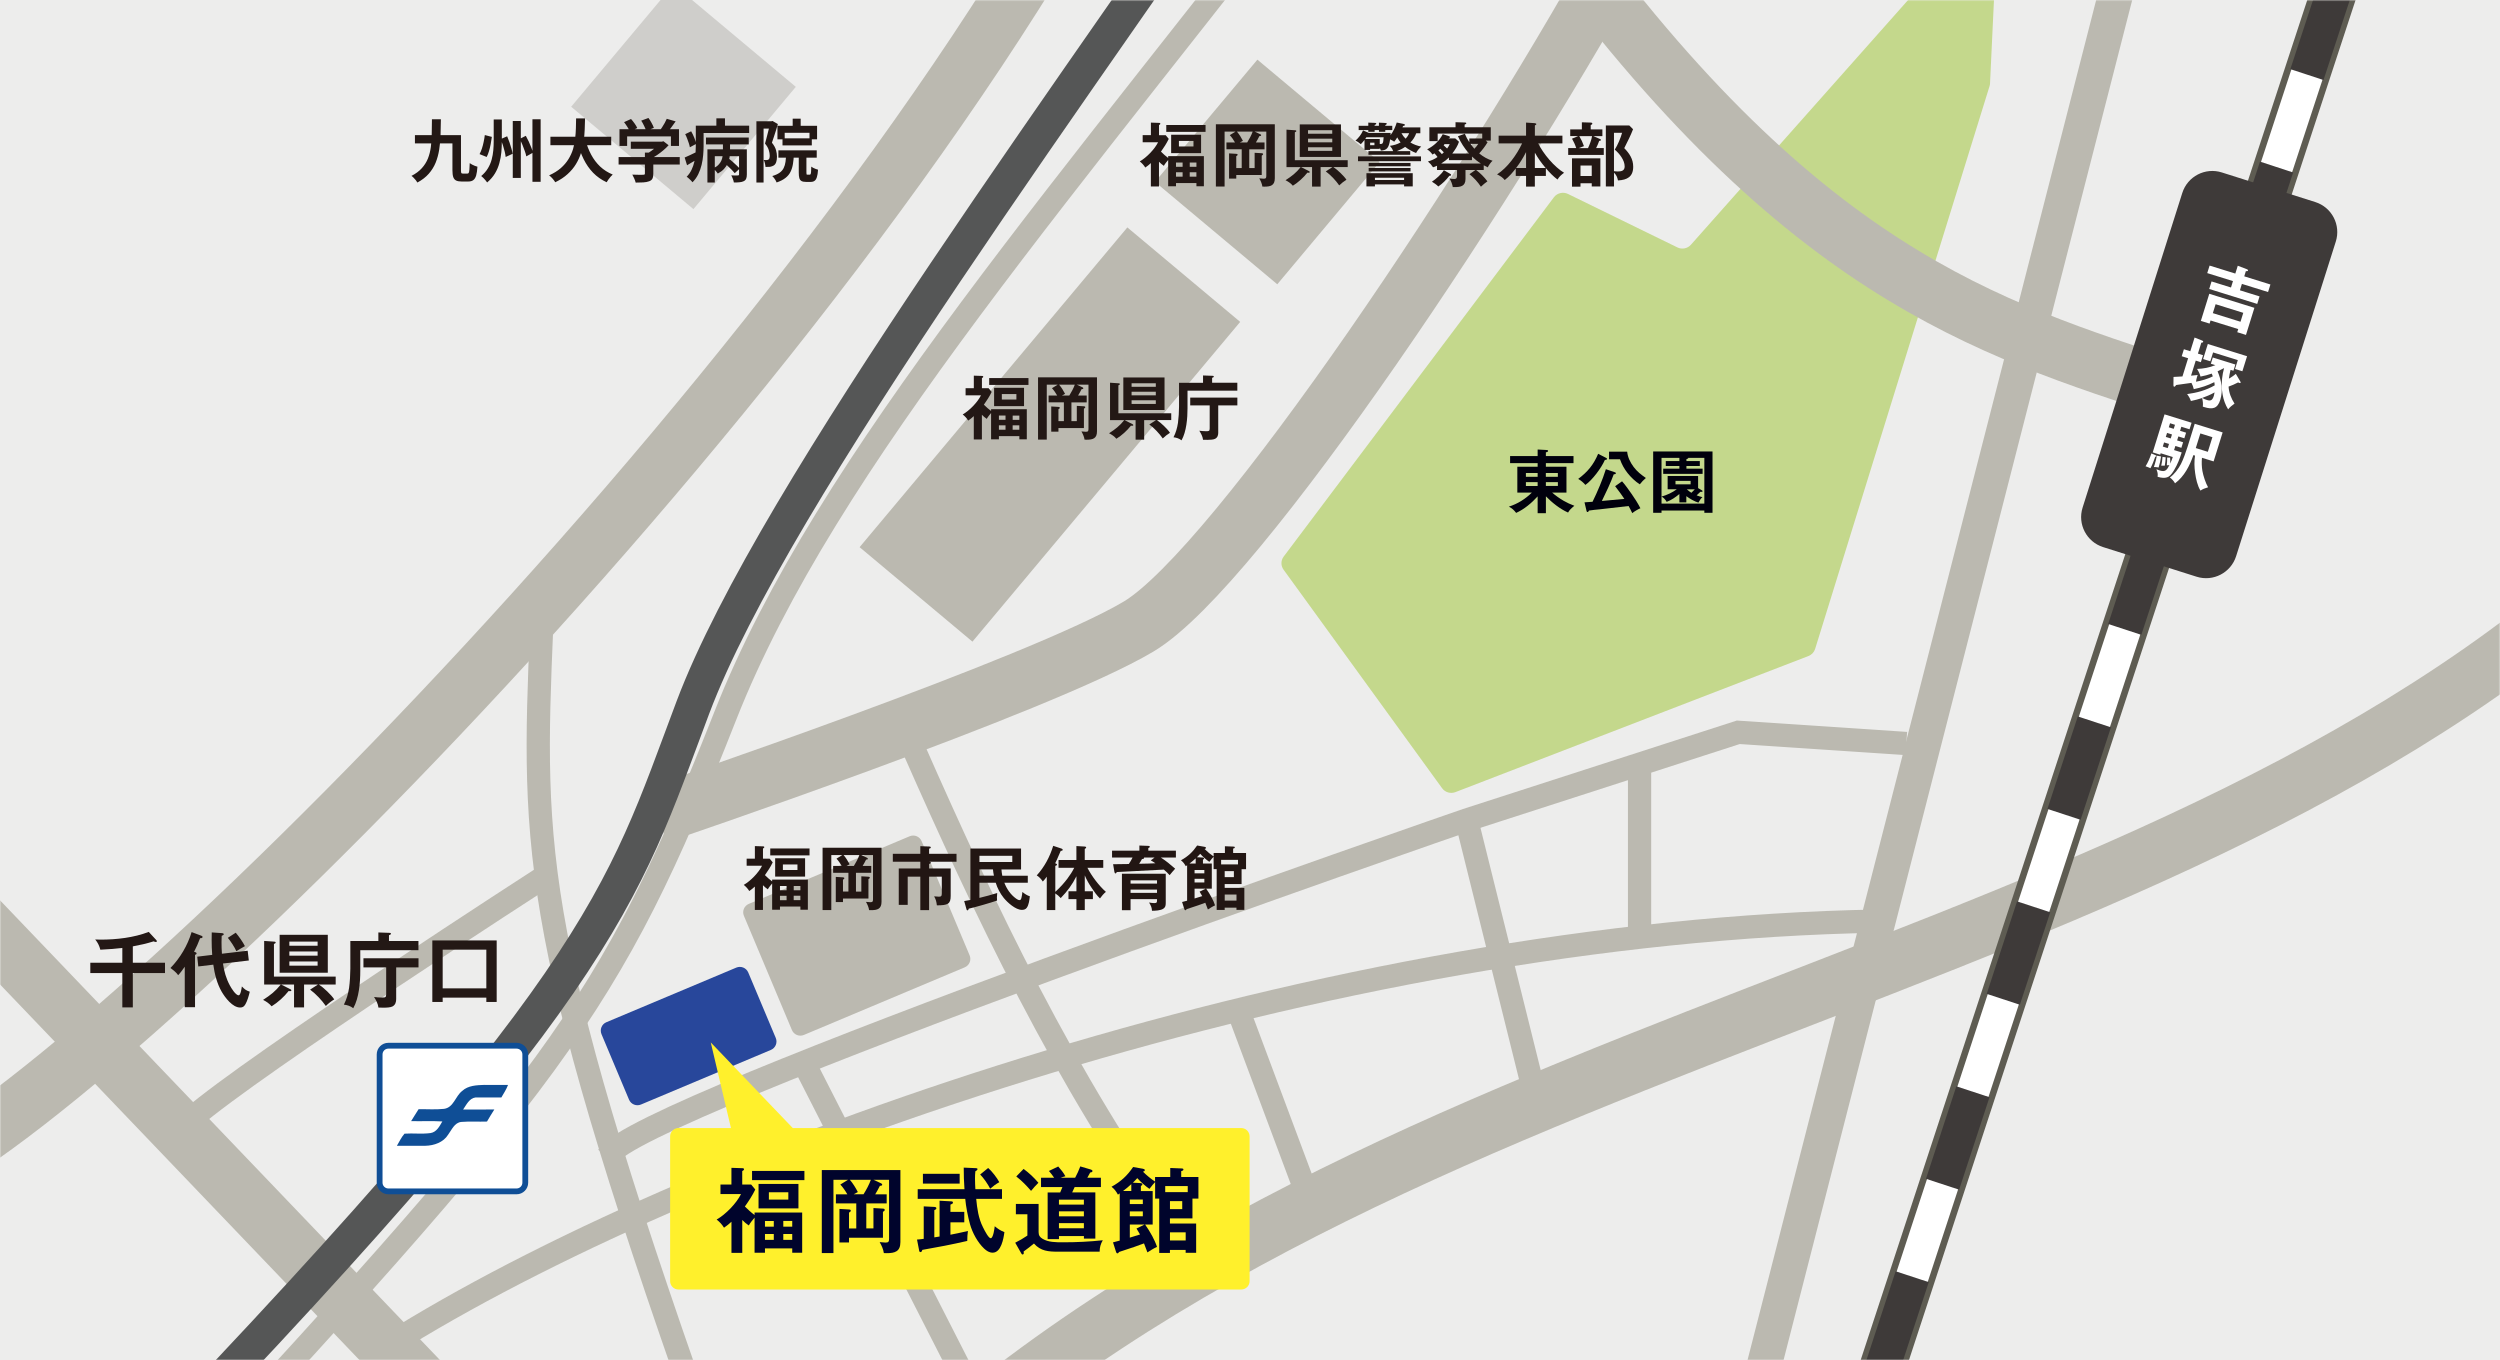 <svg width="805" height="438" viewBox="0 0 805 438" fill="none" xmlns="http://www.w3.org/2000/svg">
<rect x="0" y="0" width="805" height="438" fill="#808080" stroke="none"/>
<g clip-path="url(#clip0_558_659)">
<path d="M805 -0.61H0V438H805V-0.61Z" fill="#EDEDEC"/>
<mask id="mask0_558_659" style="mask-type:luminance" maskUnits="userSpaceOnUse" x="0" y="0" width="805" height="438">
<path d="M805 0H0V438H805V0Z" fill="white"/>
</mask>
<g mask="url(#mask0_558_659)">
<path d="M525.39 -22.25C482.98 55.95 398.26 182.82 366.69 201.71C335.12 220.6 211.68 262.35 211.68 262.35" stroke="#BBB9B0" stroke-width="18.73" stroke-miterlimit="10"/>
<path d="M435.76 -59.14C344.64 59.68 266.05 147.94 233.58 230.4C196.09 325.61 179.71 346.31 42.5 494.35" stroke="#BBB9B0" stroke-width="7.49" stroke-miterlimit="10"/>
<path d="M696.9 -62.91L561.38 465.73" stroke="#BBB9B0" stroke-width="11.24" stroke-miterlimit="10"/>
<path d="M290.03 478.291C454.19 323.041 722.96 315.671 865.63 158.351" stroke="#BBB9B0" stroke-width="18.73" stroke-miterlimit="10"/>
<path d="M-28.5 273.66L158.27 468.83" stroke="#BBB9B0" stroke-width="18.73" stroke-miterlimit="10"/>
<path d="M-25.84 377.94C45.42 341.45 296.17 89.24 374.64 -90.43" stroke="#BBB9B0" stroke-width="18.73" stroke-miterlimit="10"/>
<path d="M231.59 473C170.71 302.97 171.31 275.26 174.41 201.75" stroke="#BBB9B0" stroke-width="7.49" stroke-miterlimit="10"/>
<path d="M372.24 388.271C336.94 336.821 312.45 282.661 290.04 231.721" stroke="#BBB9B0" stroke-width="7.49" stroke-miterlimit="10"/>
<path d="M604.74 296.601C427.46 299.711 229.07 369.441 129.75 430.211" stroke="#BBB9B0" stroke-width="7.49" stroke-miterlimit="10"/>
<path d="M61.65 360.171C81.97 342.541 175.15 282.431 175.15 282.431" stroke="#BBB9B0" stroke-width="7.49" stroke-miterlimit="10"/>
<path d="M195.88 372.111C204.84 356.341 472.23 264.061 472.23 264.061L559.72 235.801L613.84 239.411" stroke="#BBB9B0" stroke-width="7.49" stroke-miterlimit="10"/>
<path d="M399.34 103.649L363.006 73.226L276.793 176.188L313.128 206.612L399.34 103.649Z" fill="#BBB9B0"/>
<path d="M444.25 52.17L404.879 19.204L371.913 58.575L411.284 91.541L444.25 52.17Z" fill="#BBB9B0"/>
<path d="M494.89 355.201L472.23 264.061" stroke="#BBB9B0" stroke-width="7.49" stroke-miterlimit="10"/>
<path d="M314.92 452.2L257.84 340.29" stroke="#BBB9B0" stroke-width="7.49" stroke-miterlimit="10"/>
<path d="M422.28 388.37L398.27 324.15" stroke="#BBB9B0" stroke-width="7.49" stroke-miterlimit="10"/>
<path d="M527.94 301.71V248.63" stroke="#BBB9B0" stroke-width="7.49" stroke-miterlimit="10"/>
<path d="M636.76 -25.189L544.47 78.811C543.38 80.041 541.59 80.391 540.11 79.661L504.89 62.451C503.31 61.681 501.4 62.131 500.35 63.531L413.34 179.221C412.4 180.471 412.39 182.171 413.3 183.431L464.36 253.811C465.33 255.151 467.1 255.661 468.65 255.061L582.32 211.241C583.36 210.841 584.15 210.001 584.47 208.951L640.64 27.721C640.73 27.431 640.78 27.141 640.79 26.841L643.13 -22.689C643.29 -26.079 639.02 -27.759 636.76 -25.209V-25.189Z" fill="#C4D88C"/>
<path d="M497.77 165.241H495.12V159.831C493.25 161.921 490.76 164.011 488.2 165.151C487.41 164.161 486.99 163.761 485.86 163.131C488.64 162.261 491.2 160.661 493.25 158.621H488.58V150.291H495.12V149.121H486.25V146.851H495.12V144.741L498 144.901C498.18 144.901 498.49 144.941 498.49 145.191C498.49 145.461 498.15 145.601 497.77 145.641V146.851H506.67V149.121H497.77V150.291H504.4V158.621H499.79C500.93 159.611 502.15 160.461 503.52 161.271C504.4 161.791 505.72 162.411 506.94 162.861C505.84 163.781 505.37 164.231 504.92 165.041C502.29 163.871 499.78 161.871 497.78 159.811V165.251L497.77 165.241ZM495.12 152.311H491.34V153.521H495.12V152.311ZM491.34 155.251V156.491H495.12V155.251H491.34ZM501.63 153.521V152.311H497.76V153.521H501.63ZM497.77 156.481H501.64V155.241H497.77V156.481Z" fill="#00000C"/>
<path d="M517.23 147.471C517.37 147.541 517.46 147.651 517.46 147.781C517.46 147.981 517.23 148.031 517.1 148.051C516.92 148.071 516.81 148.091 516.76 148.121C515.68 150.611 512.74 154.591 510.49 156.141C509.9 155.421 509.01 154.681 508.18 154.211C511.21 151.961 513.14 149.631 514.6 146.121L517.23 147.471ZM520.08 156.551L522.3 154.981C523.15 155.881 524.64 157.971 525.38 159.051C526.42 160.531 527.4 162.061 528.21 163.661C527.6 163.881 526.08 164.781 525.58 165.231C525.22 164.441 524.84 163.681 524.41 162.941C521.29 163.321 518.14 163.681 515.11 164.001C513.94 164.111 512.8 164.221 511.65 164.401C511.43 164.811 511.38 164.871 511.2 164.871C510.97 164.871 510.91 164.691 510.86 164.511L510.21 161.751C511 161.701 511.94 161.641 512.8 161.571C514.42 158.251 515.99 154.591 517.09 151.081L519.99 152.071C520.19 152.141 520.3 152.211 520.3 152.381C520.3 152.581 520.15 152.671 519.96 152.691C519.8 152.691 519.78 152.691 519.62 152.731C518.72 155.271 517.02 158.821 515.8 161.311C518.23 161.111 520.63 160.881 523.04 160.641C522.18 159.341 521.49 158.421 520.07 156.551H520.08ZM523.95 145.451C524.13 147.271 524.94 148.881 526.02 150.341C527.21 151.911 528.38 152.791 529.97 153.911C529.25 154.511 528.6 155.211 528.02 155.951C526.6 155.081 525.12 153.641 524.09 152.341C523.04 151.021 522.2 149.511 521.64 147.891H518.11V145.441H523.95V145.451Z" fill="#00000C"/>
<path d="M535.01 164.391V165.131H532.32V145.361H551.43V165.131H548.8V164.391H535.01ZM540.76 147.431H535.01V162.161H548.8V147.431H543.63C543.61 147.651 543.45 147.721 543.03 147.841V148.471H547.34V150.061H543.03V150.921H548.24V152.581H535.55V150.921H540.76V150.061H536.38V148.471H540.76V147.431ZM543.01 161.781H540.76V159.081C539.46 160.141 538.25 160.991 536.67 161.601C536.24 160.841 535.77 160.341 535.03 159.891C536.73 159.421 538.51 158.591 539.92 157.551H536.98V153.281H546.79V157.161L548.03 157.901C548.14 157.971 548.23 158.041 548.23 158.151C548.23 158.351 548.05 158.381 547.89 158.381C547.78 158.381 547.73 158.381 547.53 158.361C547.15 158.761 546.74 159.141 546.32 159.501C546.97 159.771 547.49 159.921 548.19 160.081C547.56 160.641 547.29 161.141 546.89 161.851C545.7 161.511 544.01 160.531 543 159.761V161.761L543.01 161.781ZM539.51 155.961H544.38V154.841H539.51V155.961ZM545.75 157.561H543.16C543.57 157.941 544.15 158.391 544.62 158.681C545.02 158.321 545.29 158.051 545.74 157.561H545.75Z" fill="#00000C"/>
<path d="M418.33 -77.529C348.88 25.231 249.27 158.341 223.11 227.801C199.74 289.861 195.88 316.081 30.53 486.851" stroke="#555656" stroke-width="11.24" stroke-miterlimit="10"/>
<path d="M166.34 336.721H125.04C123.494 336.721 122.24 337.974 122.24 339.521V380.821C122.24 382.367 123.494 383.621 125.04 383.621H166.34C167.886 383.621 169.14 382.367 169.14 380.821V339.521C169.14 337.974 167.886 336.721 166.34 336.721Z" fill="white" stroke="#0F4E96" stroke-width="1.87" stroke-miterlimit="10"/>
<path d="M155.98 349.341H163.59C163.06 350.781 162.19 352.061 161.44 353.381C158.67 353.381 155.89 353.361 153.12 353.381C151.07 353.661 150.17 355.771 149.12 357.271C152.47 357.251 155.83 357.311 159.18 357.241C158.33 358.511 157.6 359.851 156.81 361.141C154.05 361.241 151.29 361.031 148.54 361.261C146.33 361.481 145.46 363.811 144.3 365.361C142.77 367.851 139.77 368.871 136.98 368.941C133.92 368.981 130.86 368.941 127.8 368.941C128.58 367.621 129.23 366.201 130.25 365.041C133.05 364.841 135.88 365.231 138.67 364.841C140.61 364.511 141.54 362.641 142.43 361.101C139.08 360.901 135.73 361.081 132.38 361.001C133.19 359.731 133.95 358.431 134.78 357.171C137.5 357.111 140.25 357.351 142.96 357.051C146.09 356.641 146.61 352.961 148.83 351.281C150.75 349.491 153.52 349.431 155.99 349.331L155.98 349.341Z" fill="#0F4E96"/>
<path d="M42.77 310.01H53.13V313.32H42.77V324.39H39.39V313.32H29.08V310.01H39.39V305.24C37.06 305.5 34.69 305.69 32.31 305.81C31.99 304.55 31.49 303.53 30.66 302.51C31.08 302.54 31.87 302.56 32.36 302.56C37.47 302.56 43.11 301.93 47.89 300.07L50.3 302.67C50.41 302.77 50.51 302.96 50.51 303.06C50.51 303.27 50.33 303.32 50.17 303.32C49.93 303.32 49.69 303.21 49.49 303.11C47.18 303.84 45.14 304.29 42.77 304.73V310V310.01Z" fill="#231815"/>
<path d="M62.8 306.55C63.01 306.63 63.3 306.76 63.3 307C63.3 307.26 63.01 307.42 62.8 307.47V324.32H59.49V311.28C58.89 312.17 58.02 313.35 57.37 314.01C56.82 313.17 55.69 312.28 54.88 311.7C58 308.52 60.41 304.41 61.7 300.13L64.85 301.31C65.06 301.39 65.22 301.49 65.22 301.7C65.22 302.1 64.72 302.1 64.43 302.1C63.88 303.62 63.22 305.04 62.49 306.46L62.8 306.56V306.55ZM79.75 306.13L80.12 309.28L71.8 310.25C72.14 312.72 72.82 315.13 74.03 317.34C74.45 318.13 75.87 320.49 76.86 320.49C77.44 320.49 77.75 318.53 77.88 317.63C78.75 318.55 79.22 318.91 80.43 319.33C80.14 320.61 79.61 322.37 79.04 323.34C78.56 324.16 78.15 324.42 77.31 324.42C74.87 324.42 72.49 321.24 71.38 319.33C69.86 316.68 69.1 313.64 68.68 310.62L63.85 311.2L63.51 308.05L68.33 307.47C68.2 305.87 68.15 304.24 68.15 302.65C68.15 301.83 68.15 301.21 68.18 300.24L71.54 300.47C71.65 300.47 72.04 300.55 72.04 300.81C72.04 301.07 71.85 301.15 71.38 301.33C71.35 301.73 71.33 302.67 71.33 303.35C71.33 304.61 71.36 305.87 71.46 307.1L79.75 306.13ZM78.86 304.66C78.52 304.82 76.47 306.05 76.11 306.28C75.48 304.89 74.33 303.16 73.36 301.98L75.91 300.33C76.9 301.49 78.19 303.32 78.87 304.66H78.86Z" fill="#231815"/>
<path d="M85.06 317.041V302.981L88.39 303.211C88.6 303.241 88.76 303.291 88.76 303.501C88.76 303.681 88.65 303.761 88.21 303.971V314.461H108.09V317.031H102.69C104.08 317.901 106.76 320.411 107.62 321.801C106.65 322.401 105.73 323.111 104.92 323.931C103.58 322.021 101.72 320.051 99.85 318.661L102.37 317.031H97.91V324.381H94.68V317.031H90.54L93.53 318.551C93.69 318.631 93.82 318.731 93.82 318.891C93.82 319.131 93.61 319.151 93.42 319.151C93.23 319.151 93.08 319.151 92.92 319.121C91.48 320.981 89.46 322.791 87.46 324.031C86.65 323.091 85.81 322.531 84.71 321.961C87.1 320.411 88.62 319.261 90.4 317.031H85.05L85.06 317.041ZM105.55 301.011V313.231H90.04V301.011H105.55ZM102.27 303.191H93.17V304.531H102.27V303.191ZM93.17 306.371V307.731H102.27V306.371H93.17ZM93.17 309.591V310.951H102.27V309.591H93.17Z" fill="#231815"/>
<path d="M134.74 303.01V305.97H116.01V312.61C116.01 316.39 115.61 321.35 113.75 324.65C112.86 323.94 111.84 323.63 110.73 323.49C111.62 321.76 112.12 319.97 112.41 318.06C112.65 316.35 112.81 313.7 112.81 311.97V303H121.83V300.25L125.48 300.38C125.64 300.38 125.88 300.43 125.88 300.67C125.88 300.93 125.43 301.09 125.25 301.14V303H134.75L134.74 303.01ZM127.57 321.68C127.57 322.65 127.33 323.57 126.39 324.07C125.79 324.41 124.47 324.47 123.56 324.47C122.91 324.47 122.59 324.47 121.86 324.44C121.73 323.24 121.1 322.05 120.44 321.03C121.15 321.14 122.25 321.21 122.96 321.21C124.04 321.21 124.35 321.18 124.35 320.19V311.51H117.03V308.57H134.76V311.51H127.57V321.69V321.68Z" fill="#231815"/>
<path d="M142.54 321.24V322.63H139.21V302.82H159.93V322.63H156.6V321.24H142.54ZM156.6 305.79H142.54V318.25H156.6V305.79Z" fill="#231815"/>
<path d="M319.13 132.35V131.76H330.63V141.46H328.23V140.43H321.65V141.46H319.13V132.99C318.71 133.48 318.03 134.31 317.74 134.88C317.13 134.47 316.68 134.07 316.17 133.56V141.51H313.56V133.99C313 134.51 312.42 135 311.76 135.43C311.27 134.62 310.7 134.04 309.99 133.45C312.17 132.21 314.77 129.54 315.88 127.29H310.92V125H313.57V120.96L316.29 121.05C316.45 121.05 316.6 121.12 316.6 121.32C316.6 121.48 316.44 121.61 316.18 121.75V125.01H318.33L319.32 126.2C318.62 127.66 317.73 129.01 316.81 130.31C317.55 131.03 318.31 131.75 319.14 132.35H319.13ZM331.17 121.73V123.95H318.52V121.73H331.17ZM329.74 130.78H320.1V124.87H329.74V130.78ZM323.78 133.81H321.65V135.18H323.78V133.81ZM323.78 136.96H321.65V138.38H323.78V136.96ZM322.59 128.65H327.28V126.88H322.59V128.65ZM328.23 135.19V133.82H326.08V135.19H328.23ZM326.07 138.38H328.22V136.96H326.07V138.38Z" fill="#231815"/>
<path d="M349.92 127.37V129.57H345V135.61H346.73V130.69L349.02 130.82C349.27 130.85 349.45 130.89 349.45 131.13C349.45 131.29 349.38 131.38 349.02 131.6V137.84H340.82V138.99H338.5V130.88L340.82 131.02C341.16 131.04 341.25 131.13 341.25 131.33C341.25 131.49 341.14 131.58 340.82 131.78V135.6H342.57V129.56H337.65V127.36H340.41C339.99 126.6 339.33 125.63 338.73 125L340.59 123.86H337.06V141.56H334.25V121.5H353.23V138.89C353.23 141.18 351.92 141.59 349.9 141.59C349.67 141.59 349.45 141.59 349.23 141.57C349.09 140.63 348.69 139.73 348.22 138.92C348.65 138.96 349.43 139.03 349.66 139.03C350.4 139.03 350.49 138.74 350.49 138.06V123.86H346.71L348.51 124.69C348.67 124.76 348.82 124.87 348.82 125.03C348.82 125.26 348.64 125.3 348.26 125.32C347.92 126.02 347.54 126.69 347.14 127.36H349.9L349.92 127.37ZM346.1 123.86H341.02C341.81 124.78 342.39 125.75 342.95 126.82L341.94 127.36H344.32C344.97 126.32 345.69 125 346.09 123.86H346.1Z" fill="#231815"/>
<path d="M357.43 135.271V123.231L360.28 123.431C360.46 123.451 360.59 123.501 360.59 123.681C360.59 123.841 360.5 123.901 360.12 124.081V133.071H377.14V135.271H372.51C373.7 136.011 375.99 138.171 376.73 139.361C375.9 139.881 375.11 140.481 374.41 141.181C373.27 139.541 371.67 137.851 370.08 136.671L372.24 135.281H368.42V141.571H365.66V135.281H362.11L364.67 136.581C364.81 136.651 364.92 136.741 364.92 136.871C364.92 137.071 364.74 137.101 364.58 137.101C364.42 137.101 364.29 137.101 364.15 137.081C362.91 138.671 361.19 140.221 359.48 141.281C358.78 140.471 358.06 140.001 357.12 139.511C359.16 138.181 360.47 137.191 362 135.291H357.42L357.43 135.271ZM374.98 121.551V132.021H361.71V121.551H374.98ZM372.17 123.411H364.37V124.551H372.17V123.411ZM364.37 126.131V127.301H372.17V126.131H364.37ZM364.37 128.891V130.061H372.17V128.891H364.37Z" fill="#231815"/>
<path d="M398.42 123.26V125.8H382.38V131.48C382.38 134.71 382.04 138.96 380.45 141.79C379.69 141.18 378.81 140.92 377.87 140.8C378.63 139.32 379.06 137.79 379.31 136.15C379.51 134.69 379.65 132.42 379.65 130.94V123.26H387.38V120.9L390.5 121.01C390.64 121.01 390.84 121.05 390.84 121.26C390.84 121.48 390.46 121.62 390.3 121.66V123.25H398.43L398.42 123.26ZM392.28 139.25C392.28 140.08 392.08 140.87 391.27 141.29C390.75 141.58 389.63 141.63 388.84 141.63C388.28 141.63 388.01 141.63 387.38 141.61C387.27 140.57 386.73 139.57 386.17 138.69C386.78 138.78 387.72 138.85 388.33 138.85C389.25 138.85 389.52 138.83 389.52 137.97V130.54H383.25V128.02H398.43V130.54H392.27V139.25H392.28Z" fill="#231815"/>
<path d="M376.15 50.87V50.281H387.65V59.98H385.25V58.95H378.67V59.98H376.15V51.511C375.73 52.001 375.05 52.831 374.76 53.401C374.16 52.99 373.71 52.59 373.19 52.081V60.031H370.58V52.511C370.02 53.031 369.44 53.52 368.78 53.95C368.29 53.141 367.72 52.56 367.01 51.971C369.19 50.73 371.79 48.06 372.9 45.81H367.94V43.52H370.59V39.48L373.31 39.571C373.47 39.571 373.62 39.641 373.62 39.84C373.62 40.001 373.46 40.13 373.2 40.27V43.531H375.35L376.34 44.721C375.64 46.181 374.75 47.531 373.83 48.831C374.57 49.55 375.33 50.27 376.16 50.87H376.15ZM388.19 40.251V42.471H375.54V40.251H388.19ZM386.75 49.3H377.11V43.391H386.75V49.3ZM380.8 52.331H378.67V53.7H380.8V52.331ZM380.8 55.471H378.67V56.891H380.8V55.471ZM379.61 47.16H384.3V45.391H379.61V47.16ZM385.25 53.7V52.331H383.1V53.7H385.25ZM383.09 56.891H385.24V55.471H383.09V56.891Z" fill="#231815"/>
<path d="M407.18 45.881V48.081H402.26V54.121H403.99V49.201L406.28 49.331C406.53 49.361 406.71 49.401 406.71 49.641C406.71 49.801 406.64 49.891 406.28 50.111V56.351H398.08V57.501H395.76V49.391L398.08 49.531C398.42 49.551 398.51 49.641 398.51 49.841C398.51 50.001 398.4 50.091 398.08 50.291V54.111H399.83V48.071H394.91V45.871H397.67C397.25 45.111 396.59 44.141 395.99 43.511L397.85 42.371H394.32V60.071H391.51V40.011H410.49V57.401C410.49 59.691 409.18 60.101 407.16 60.101C406.93 60.101 406.71 60.101 406.49 60.081C406.35 59.141 405.95 58.241 405.48 57.431C405.91 57.471 406.69 57.541 406.92 57.541C407.66 57.541 407.75 57.251 407.75 56.571V42.371H403.97L405.77 43.201C405.93 43.271 406.08 43.381 406.08 43.541C406.08 43.771 405.9 43.811 405.52 43.831C405.18 44.531 404.8 45.201 404.4 45.871H407.16L407.18 45.881ZM403.37 42.381H398.29C399.08 43.301 399.66 44.271 400.22 45.341L399.21 45.881H401.59C402.24 44.841 402.96 43.521 403.36 42.381H403.37Z" fill="#231815"/>
<path d="M414.25 53.791V41.751L417.1 41.95C417.28 41.971 417.41 42.02 417.41 42.2C417.41 42.361 417.32 42.42 416.94 42.6V51.59H433.96V53.791H429.33C430.52 54.531 432.81 56.691 433.55 57.88C432.72 58.401 431.93 59.001 431.23 59.7C430.09 58.06 428.49 56.37 426.9 55.191L429.06 53.8H425.24V60.09H422.48V53.8H418.93L421.49 55.1C421.63 55.17 421.74 55.261 421.74 55.391C421.74 55.59 421.56 55.62 421.4 55.62C421.24 55.62 421.11 55.62 420.97 55.6C419.73 57.191 418.01 58.74 416.3 59.8C415.6 58.99 414.88 58.52 413.94 58.031C415.98 56.7 417.29 55.711 418.82 53.81H414.24L414.25 53.791ZM431.79 40.06V50.531H418.52V40.06H431.79ZM428.98 41.931H421.18V43.071H428.98V41.931ZM421.19 44.651V45.821H428.99V44.651H421.19ZM421.19 47.41V48.581H428.99V47.41H421.19Z" fill="#231815"/>
<path d="M454.14 45.88C455.26 46.55 456.36 46.93 457.62 47.2C457.01 47.76 456.34 48.52 455.98 49.27C454.77 48.8 453.49 48.1 452.45 47.29C451.64 47.87 450.74 48.3 449.8 48.66H454.09V49.85H440.64V48.66H448.59C448.32 47.92 448.07 47.54 447.55 46.96C448.81 46.78 449.87 46.49 450.99 45.86C450.54 45.32 450.23 44.85 449.91 44.24C449.6 44.76 449.35 45.16 448.94 45.63C448.6 45.38 448.31 45.21 447.62 44.87C447.21 47.77 446.5 48.37 444.63 48.49C444.54 48.15 444.47 47.9 444.27 47.59V47.93H441.17V48.27H439.37V45.06C439.06 45.48 438.56 46.05 438.18 46.43C437.5 45.87 437.14 45.58 436.47 45.29C437.59 44.23 438.27 43.4 438.9 41.99L440.61 42.73C440.68 42.75 440.7 42.77 440.72 42.8H447.75C447.78 42.98 447.78 43.05 447.78 43.16C447.78 43.27 447.78 43.34 447.75 43.52C448.67 42.31 449.32 40.89 449.75 39.45L452.02 39.92C452.22 39.97 452.38 40.06 452.38 40.23C452.38 40.48 451.98 40.54 451.78 40.57C451.73 40.73 451.67 40.88 451.6 41.02H457.35V42.91H456.03C455.58 44.12 455.02 44.98 454.14 45.9V45.88ZM437.28 51.9V50.37H457.56V51.9H437.28ZM440.58 39.48L442.78 39.57C442.94 39.57 443.16 39.62 443.16 39.82C443.16 40 442.96 40.11 442.62 40.25V40.5H444.01V39.49L446.12 39.6C446.32 39.6 446.53 39.63 446.53 39.85C446.53 39.99 446.46 40.07 446.06 40.3V40.5H448.31V41.89H446.06V42.43H444.02V41.89H442.63V42.43H440.59V41.89H437.49V40.5H440.59V39.49L440.58 39.48ZM445.54 44.2H439.97C439.88 44.36 439.72 44.61 439.61 44.76H444.28V46.38C445.18 46.38 445.42 46.36 445.53 44.2H445.54ZM442.73 59.38V60.01H439.99V55.77H454.9V60.01H452.12V59.38H442.73ZM440.71 53.54V52.46H454.19V53.54H440.71ZM440.71 55.18V54.1H454.19V55.18H440.71ZM441.18 46.76H442.57V45.93H441.18V46.76ZM452.12 57.23H442.73V57.97H452.12V57.23ZM451.27 42.89C451.63 43.56 452.06 44.13 452.6 44.66C453.09 44.14 453.5 43.58 453.74 42.89H451.27Z" fill="#231815"/>
<path d="M477.76 54.731H475.31C476.7 55.791 477.91 57.001 478.95 58.391C478.16 58.931 477.56 59.471 476.86 60.121C475.8 58.551 474.64 57.291 473.17 56.081L475.11 54.731H471.89V57.631C471.89 60.031 470.21 60.241 468.36 60.241H467.8C467.64 59.341 467.26 58.221 466.72 57.471C467.15 57.581 467.82 57.631 468.25 57.631C469.17 57.631 469.17 57.091 469.17 56.261V54.731H462.72V53.381C462.27 53.581 461.91 53.721 461.44 53.871C460.9 53.041 460.54 52.661 459.8 52.001C460.77 51.731 462.09 51.171 462.88 50.561C462.66 50.221 462.43 49.951 461.89 49.371C461.78 49.461 461.46 49.661 461.26 49.771C460.77 49.051 460.25 48.561 459.53 48.091C461.73 46.971 463.41 45.421 464.56 43.211L466.49 43.821C466.71 43.891 466.87 43.931 466.87 44.161C466.87 44.341 466.78 44.411 466.4 44.571H468.6L469.79 45.651C469.41 46.931 468.47 48.351 467.64 49.431H473.03C471.54 47.771 470.36 45.901 469.46 43.861L471.68 43.071C472.09 44.081 472.53 44.891 473.12 45.791V44.581H477.28V43.011H462.93V45.441H460.26V40.971H468.68V39.351L471.56 39.441C471.74 39.441 472.15 39.441 472.15 39.711C472.15 39.871 471.97 39.981 471.61 40.121V40.971H480.03V45.281H478.41L479 45.801C478.24 47.081 477.31 48.291 476.3 49.401C477.58 50.451 479.02 51.291 480.61 51.761C480.05 52.231 479.35 53.241 479.06 53.891C478.59 53.661 478.19 53.461 477.76 53.221V54.751V54.731ZM461.08 58.511C462.34 57.661 464.16 56.111 464.92 54.801L467.03 56.011C467.14 56.081 467.25 56.171 467.25 56.321C467.25 56.611 466.91 56.611 466.69 56.611C465.59 58.031 464.6 59.011 463.14 60.051C462.55 59.461 461.79 58.931 461.07 58.501L461.08 58.511ZM463.77 47.901C463.68 47.991 463.27 48.351 463.16 48.441C463.54 48.801 463.92 49.201 464.28 49.631C464.44 49.491 464.8 49.161 464.91 49.051C464.55 48.641 464.15 48.261 463.77 47.901ZM473.97 50.401V51.571H466.56V50.701C465.82 51.441 464.97 52.091 464.07 52.651H476.83C475.73 51.951 474.92 51.301 473.98 50.401H473.97ZM466.8 46.421H465.14C465.1 46.491 464.92 46.711 464.85 46.781C465.14 47.031 465.77 47.611 465.97 47.821C466.31 47.351 466.56 46.971 466.8 46.431V46.421ZM475.99 46.331H473.5C473.88 46.871 474.31 47.381 474.74 47.901C475.19 47.431 475.66 46.891 476 46.331H475.99Z" fill="#231815"/>
<path d="M503.63 55.631C502.71 56.331 502.13 56.801 501.52 57.811C500.13 56.781 498.91 55.501 497.77 54.171V56.661H494.22V60.081H491.39V56.661H488.07V54.261C486.94 55.681 485.96 56.871 484.52 57.971C483.89 57.141 482.97 56.581 482.05 56.151C485.44 53.971 488.43 49.791 490.11 46.181H482.56V43.691H491.39V39.471L494.11 39.651C494.42 39.671 494.7 39.791 494.7 39.961C494.7 40.121 494.54 40.251 494.23 40.381V43.681H503.1V46.171H495.3C496.92 49.491 500.44 53.721 503.63 55.631ZM491.39 54.101V48.981C490.38 50.961 489.5 52.351 488.18 54.101H491.39ZM494.22 54.101H497.7C496.35 52.481 495.25 51.001 494.22 49.141V54.101Z" fill="#231815"/>
<path d="M515.97 41.681V43.831H513.05L515.23 44.771C515.34 44.811 515.5 44.931 515.5 45.061C515.5 45.281 515.23 45.351 514.94 45.371C514.67 46.161 514.33 46.921 513.95 47.681H516.42V49.881H504.96V47.681H507.54C507.18 46.541 506.75 45.681 506.19 44.651L508.17 43.821H505.61V41.671H509.36V39.381L512.3 39.471C512.41 39.471 512.73 39.541 512.73 39.781C512.73 40.051 512.48 40.161 512.21 40.271V41.661H515.96L515.97 41.681ZM515.32 60.031H512.54V59.021H508.92V60.101H506.18V50.981H515.32V60.031ZM510.04 47.051L508.31 47.701H511.34C511.81 46.711 512.51 44.891 512.64 43.841H508.53C509.23 45.051 509.56 45.731 510.03 47.051H510.04ZM508.92 56.681H512.54V53.311H508.92V56.681ZM525.84 41.611C525.1 43.541 524.2 45.361 523.01 47.701C524.67 49.411 525.89 51.201 525.89 53.681C525.89 56.911 523.96 57.951 520.99 58.101C520.74 56.961 520.52 56.441 519.71 55.591V60.031H517.08V40.401H524.63L525.84 41.611ZM519.7 55.121C520.2 55.191 520.64 55.211 520.98 55.211C522.13 55.211 523.14 54.961 523.14 53.591C523.14 51.551 521.45 49.431 519.95 48.181C520.87 46.761 521.88 44.381 522.31 42.771H519.7V55.131V55.121Z" fill="#231815"/>
<path d="M237.086 311.569L195.252 329.155C193.755 329.784 193.052 331.507 193.681 333.004L202.544 354.087C203.173 355.584 204.896 356.287 206.393 355.658L248.227 338.073C249.724 337.444 250.427 335.72 249.798 334.223L240.936 313.14C240.307 311.643 238.583 310.94 237.086 311.569Z" fill="#28479B"/>
<path d="M292.909 269.276L241.11 291.05C239.613 291.679 238.909 293.403 239.539 294.9L255.001 331.682C255.63 333.179 257.353 333.882 258.85 333.253L310.65 311.479C312.146 310.849 312.85 309.126 312.221 307.629L296.759 270.847C296.13 269.35 294.406 268.646 292.909 269.276Z" fill="#BBB9B0"/>
<path d="M399.68 415.221H218.47C216.99 415.221 215.78 414.021 215.78 412.531V365.921C215.78 364.441 216.98 363.231 218.47 363.231H235.37L228.86 335.661L255.27 363.231H399.68C401.16 363.231 402.37 364.431 402.37 365.921V412.531C402.37 414.011 401.17 415.221 399.68 415.221Z" fill="#FFF02C"/>
<path d="M248.63 283.831V283.241H260.13V292.941H257.73V291.911H251.15V292.941H248.63V284.471C248.21 284.961 247.53 285.791 247.24 286.361C246.63 285.951 246.18 285.551 245.67 285.041V292.991H243.06V285.471C242.5 285.991 241.92 286.481 241.26 286.911C240.77 286.101 240.2 285.521 239.49 284.931C241.67 283.691 244.27 281.021 245.38 278.771H240.42V276.481H243.07V272.441L245.79 272.531C245.95 272.531 246.1 272.601 246.1 272.801C246.1 272.961 245.94 273.091 245.68 273.231V276.491H247.83L248.82 277.681C248.12 279.141 247.23 280.491 246.31 281.791C247.05 282.511 247.81 283.231 248.64 283.831H248.63ZM260.67 273.211V275.431H248.02V273.211H260.67ZM259.24 282.261H249.6V276.351H259.24V282.261ZM253.28 285.291H251.15V286.661H253.28V285.291ZM253.28 288.441H251.15V289.861H253.28V288.441ZM252.09 280.131H256.78V278.361H252.09V280.131ZM257.73 286.661V285.291H255.58V286.661H257.73ZM255.57 289.851H257.72V288.431H255.57V289.851Z" fill="#221613"/>
<path d="M280.54 278.851V281.051H275.62V287.091H277.35V282.171L279.64 282.301C279.89 282.331 280.07 282.371 280.07 282.611C280.07 282.771 280 282.861 279.64 283.081V289.321H271.44V290.471H269.12V282.361L271.44 282.501C271.78 282.521 271.87 282.611 271.87 282.811C271.87 282.971 271.76 283.061 271.44 283.261V287.081H273.19V281.041H268.27V278.841H271.03C270.61 278.081 269.95 277.111 269.35 276.481L271.21 275.341H267.68V293.041H264.87V272.981H283.85V290.371C283.85 292.661 282.54 293.071 280.52 293.071C280.29 293.071 280.07 293.071 279.85 293.051C279.71 292.111 279.31 291.211 278.84 290.401C279.27 290.441 280.05 290.511 280.28 290.511C281.02 290.511 281.11 290.221 281.11 289.541V275.341H277.33L279.13 276.171C279.29 276.241 279.44 276.351 279.44 276.511C279.44 276.741 279.26 276.781 278.88 276.801C278.54 277.501 278.16 278.171 277.76 278.841H280.52L280.54 278.851ZM276.72 275.341H271.64C272.43 276.261 273.01 277.231 273.57 278.301L272.56 278.841H274.94C275.59 277.801 276.31 276.481 276.71 275.341H276.72Z" fill="#221613"/>
<path d="M299.29 277.501C299.49 277.531 299.72 277.571 299.72 277.791C299.72 278.041 299.38 278.151 299.18 278.201V279.641H306.12V288.471C306.12 291.071 305.24 291.521 301.67 291.521C301.53 290.331 301.38 289.681 300.79 288.621C301.1 288.661 302 288.731 302.32 288.731C303.04 288.731 303.26 288.551 303.26 287.671V282.281H299.17V293.061H296.34V282.281H292.28V291.361H289.4V279.641H296.34V277.481H287.49V274.921H296.34V272.471L299.28 272.581C299.46 272.581 299.71 272.651 299.71 272.871C299.71 273.141 299.37 273.231 299.17 273.281V274.921H308V277.481H299.04L299.29 277.501Z" fill="#221613"/>
<path d="M330.95 281.971V284.241H323.4C324.18 286.261 325.4 288.061 327.17 289.341C327.44 289.541 327.93 289.841 328.27 289.841C328.7 289.841 328.81 289.461 328.92 289.031C329.06 288.491 329.15 287.821 329.21 287.211C329.84 287.751 330.83 288.401 331.61 288.601C331.47 289.741 331.3 291.431 330.58 292.351C330.2 292.841 329.64 292.981 329.03 292.981C327.03 292.981 324.42 290.621 323.21 289.141C322.04 287.681 321.17 286.021 320.63 284.251H315.37V289.121C317.28 288.651 319.21 288.151 321.1 287.551C321.06 288.021 321.01 288.631 321.01 288.991C321.01 289.261 321.03 289.751 321.05 289.981C318.96 290.701 314.02 292.141 311.93 292.591C311.89 292.861 311.79 293.131 311.5 293.131C311.32 293.131 311.25 292.951 311.21 292.791L310.47 290.141C311.19 290.031 311.82 289.921 312.47 289.781V273.231H328.78V279.971H322.47C322.51 280.641 322.61 281.321 322.74 281.991H330.94L330.95 281.971ZM315.38 277.571H325.96V275.571H315.38V277.571ZM319.72 279.951H315.39V281.971H320.04C319.91 281.301 319.79 280.621 319.73 279.951H319.72Z" fill="#221613"/>
<path d="M343.72 282.891C344.57 281.771 345.27 280.691 345.9 279.431H340.85V276.921H346.6V272.431L349.29 272.591C349.52 272.611 349.74 272.661 349.74 272.901C349.74 273.081 349.67 273.121 349.29 273.351V276.921H355.25V279.431H350.15C351.5 282.081 353.88 285.231 356.1 287.181C355.54 287.591 354.57 288.711 354.19 289.291C353.27 288.461 352.21 286.961 351.52 285.901C350.55 284.461 349.99 283.471 349.3 281.881V286.981H351.91V289.521H349.3V293.051H346.61V289.521H344.05V286.981H346.61V282.151C345.28 284.851 343.64 287.031 341.55 289.181C341.03 288.601 340.45 288.081 339.8 287.681V293.031H337.06V282.291C336.65 282.881 336.27 283.331 335.78 283.861C335.35 283.141 334.57 282.311 333.83 281.881C336.3 279.181 338.07 275.861 339.13 272.351L341.83 273.251C342.01 273.321 342.19 273.451 342.19 273.651C342.19 273.941 341.76 273.991 341.56 273.961C341.25 274.641 341 275.221 340.8 275.711C340.62 276.161 340.15 277.261 339.77 277.961C340.29 278.161 340.35 278.271 340.35 278.391C340.35 278.591 340.26 278.661 339.81 278.821V287.171C341.5 285.621 342.55 284.431 343.74 282.881L343.72 282.891Z" fill="#221613"/>
<path d="M378.64 273.931V276.131H373.79C375.43 277.181 376.94 278.421 378.4 279.721C378.24 279.881 377.68 280.511 377.48 280.761C377.21 281.121 376.92 281.481 376.62 281.811C376.04 281.141 375.45 280.601 374.76 280.011C370.69 280.241 366.72 280.441 362.97 280.621C361.85 280.661 360.65 280.731 359.6 280.801C359.53 280.961 359.37 281.251 359.19 281.251C358.99 281.251 358.88 280.961 358.85 280.801L358.42 278.281C361.3 278.261 361.36 278.261 363.48 278.211C363.95 277.491 364.31 276.911 364.69 276.121H358.08V273.921H366.88V272.261L369.78 272.371C369.96 272.371 370.23 272.421 370.23 272.641C370.23 272.911 369.96 273.001 369.76 273.071V273.921H378.63L378.64 273.931ZM364.04 289.521V293.091H361.26V281.341H375.37V290.531C375.37 291.381 375.37 292.081 374.58 292.601C373.75 293.191 371.95 293.271 370.94 293.271C370.85 292.171 370.71 291.811 370 290.601C370.54 290.711 371.17 290.801 371.7 290.801C372.56 290.801 372.56 290.441 372.56 289.861V289.521H364.04ZM372.56 284.511V283.461H364.04V284.511H372.56ZM364.04 286.461V287.501H372.56V286.461H364.04ZM366.81 278.131C369.48 278.091 370.22 278.061 372.04 277.971C371.57 277.631 371.07 277.341 370.55 277.051L371.76 276.131H368.39C368.39 276.511 368.3 276.551 367.72 276.621C367.45 277.141 367.13 277.651 366.8 278.121L366.81 278.131Z" fill="#221613"/>
<path d="M390.78 274.671H394.42V272.491L397.18 272.601C397.36 272.601 397.61 272.621 397.61 272.871C397.61 273.101 397.27 273.211 397.07 273.251V274.671H401.23V279.881H399.79V284.661H394.35V285.901H400.68V292.971H398.14V292.271H394.35V292.991H391.77V279.871H390.78V275.871C390.33 276.341 389.99 276.771 389.88 276.931C389.77 277.091 389.57 277.331 389.41 277.521C388.47 276.891 387.23 275.791 386.47 274.931C386.13 275.311 385.77 275.691 385.42 276.031L387.26 276.121C387.44 276.121 387.71 276.231 387.71 276.411C387.71 276.591 387.6 276.681 387.35 276.811V278.051H390.2V286.141H388.38C389.01 287.041 389.62 288.001 390.13 288.971C390.54 289.731 391.01 290.741 391.25 291.531C390.46 291.871 389.63 292.411 388.94 292.861C388.67 292.121 388.4 291.401 388.11 290.681C387.28 290.991 386.54 291.271 385.82 291.511C384.5 291.961 382.47 292.631 382.09 292.751C381.95 292.951 381.87 293.091 381.71 293.091C381.53 293.091 381.42 292.931 381.37 292.781L380.63 290.441C381.17 290.281 381.66 290.151 382.25 290.021V278.611C382.11 278.701 381.96 278.811 381.82 278.921C381.35 278.071 381.01 277.621 380.27 277.011C382.52 275.781 384.04 274.361 385.48 272.251L387.8 272.661C388.05 272.701 388.32 272.771 388.32 273.021C388.32 273.251 388.05 273.331 387.87 273.381C388.95 274.431 389.67 275.001 390.79 275.781V274.681L390.78 274.671ZM383.01 278.061H385.01V276.401C384.29 277.051 383.82 277.461 383.01 278.061ZM387.8 281.211V280.131H384.65V281.211H387.8ZM384.65 282.981V284.151H387.8V282.981H384.65ZM384.65 286.151V289.311C385.46 289.061 386.29 288.821 387.12 288.551C386.85 288.051 386.56 287.581 386.27 287.111L388.25 286.141H384.66L384.65 286.151ZM398.64 278.331V276.871H393.2V278.331H398.64ZM394.35 282.441H397.31V280.511H394.35V282.441ZM398.15 288.031H394.36V289.991H398.15V288.031Z" fill="#221613"/>
<path d="M242.97 391.211V390.431H258.3V403.371H255.1V401.991H246.32V403.371H242.97V392.081C242.4 392.741 241.5 393.851 241.11 394.601C240.3 394.061 239.7 393.521 239.01 392.831V403.431H235.53V393.401C234.78 394.091 234 394.751 233.13 395.321C232.47 394.241 231.72 393.461 230.76 392.691C233.67 391.041 237.14 387.481 238.61 384.481H231.99V381.431H235.52V376.041L239.15 376.161C239.36 376.161 239.57 376.251 239.57 376.521C239.57 376.731 239.36 376.911 239 377.091V381.431H241.88L243.2 383.021C242.27 384.971 241.07 386.761 239.85 388.501C240.84 389.461 241.86 390.421 242.97 391.231V391.211ZM259.02 377.041V380.001H242.16V377.041H259.02ZM257.1 389.111H244.25V381.231H257.1V389.111ZM249.16 393.161H246.32V394.991H249.16V393.161ZM249.16 397.351H246.32V399.241H249.16V397.351ZM247.58 386.271H253.84V383.911H247.58V386.271ZM255.1 394.981V393.151H252.22V394.981H255.1ZM252.22 399.241H255.1V397.351H252.22V399.241Z" fill="#00042C"/>
<path d="M285.51 384.561V387.491H278.95V395.551H281.25V388.991L284.31 389.171C284.64 389.201 284.88 389.261 284.88 389.591C284.88 389.801 284.79 389.921 284.31 390.221V398.551H273.38V400.081H270.3V389.271L273.38 389.451C273.83 389.481 273.95 389.601 273.95 389.871C273.95 390.081 273.8 390.201 273.38 390.471V395.561H275.72V387.501H269.16V384.571H272.84C272.27 383.551 271.4 382.261 270.59 381.421L273.07 379.891H268.37V403.491H264.62V376.751H289.93V399.931C289.93 402.981 288.19 403.521 285.5 403.521C285.2 403.521 284.9 403.521 284.6 403.491C284.42 402.231 283.88 401.041 283.25 399.961C283.82 400.021 284.87 400.111 285.17 400.111C286.16 400.111 286.28 399.721 286.28 398.821V379.891H281.25L283.65 381.001C283.86 381.091 284.07 381.241 284.07 381.451C284.07 381.751 283.83 381.811 283.32 381.841C282.87 382.771 282.36 383.671 281.82 384.571H285.5L285.51 384.561ZM280.42 379.891H273.65C274.7 381.121 275.48 382.411 276.23 383.841L274.88 384.561H278.05C278.92 383.181 279.88 381.411 280.42 379.891Z" fill="#00042C"/>
<path d="M302.54 398.161V386.631L306.37 386.841C306.67 386.871 306.85 386.961 306.85 387.231C306.85 387.591 306.52 387.711 306.04 387.891V390.221H310.5V393.601H306.04V397.581C307.93 397.221 309.81 396.801 311.67 396.381C311.52 397.431 311.46 398.421 311.46 399.581C306.67 400.691 301.85 401.621 296.99 402.461C296.84 402.941 296.69 403.181 296.42 403.181C296.24 403.181 296.03 403.031 296 402.851L295.28 399.141C296.06 399.081 296.72 399.021 297.44 398.901V388.451L300.94 388.631C301.24 388.661 301.51 388.781 301.51 389.051C301.51 389.351 301.3 389.471 300.85 389.681V398.431L302.53 398.161H302.54ZM310.33 375.971L314.31 376.151C314.49 376.151 314.76 376.211 314.76 376.451C314.76 376.661 314.52 376.931 314.07 377.141C313.98 377.891 313.95 378.671 313.95 379.451C313.95 380.621 314.01 381.901 314.07 382.921H322.64V386.041H314.34C314.64 389.151 315.06 392.271 316.49 395.121C317.21 396.591 318.35 398.711 319.01 398.711C319.82 398.711 320.24 395.511 320.3 394.851C321.44 395.751 322.04 396.201 323.42 396.741C323.15 398.811 322.37 403.361 319.64 403.361C318.53 403.361 317.66 402.761 316.89 402.041C314.79 400.061 313.11 396.951 312.34 394.191C311.68 391.851 311.02 388.471 310.81 386.041H295.5V382.921H310.56C310.38 380.671 310.32 378.221 310.32 375.971H310.33ZM309.01 377.971V381.121H297.18V377.971H309.01ZM321.77 380.671C320.63 381.301 319.82 381.901 318.84 382.771C318.15 381.371 316.71 379.271 315.61 378.191L318.19 376.091C319.33 377.051 321.12 379.351 321.78 380.671H321.77Z" fill="#00042C"/>
<path d="M334.43 387.651V396.731C334.43 397.781 334.82 398.381 335.75 398.921C337.58 400.001 339.91 400.021 342.28 400.021C346.77 400.021 350.91 399.811 355.1 399.361C354.38 400.561 354.11 401.641 354.08 403.041H340.75C337.64 403.041 335.12 402.891 332.93 400.411C332.51 400.801 330.12 402.661 329.6 402.991C329.63 403.111 329.66 403.381 329.66 403.501C329.66 403.711 329.51 403.951 329.27 403.951C329.09 403.951 328.94 403.771 328.82 403.531L326.9 400.151C328.28 399.461 329.56 398.711 330.82 397.851V390.991H327.11V387.661H334.42L334.43 387.651ZM334.37 380.851C333.53 381.661 332.75 382.561 332 383.461C330.56 381.781 329.01 380.191 327.24 378.821L329.6 376.391C331.34 377.681 332.95 379.171 334.36 380.851H334.37ZM345.24 383.961H352.7V398.821H349.02V398.011H340.99V399.001H337.34V383.971H341.38C341.59 383.491 341.89 382.771 342.1 382.231H335.21V379.231H339.43C338.89 378.421 338.38 377.791 337.75 377.051L340.75 375.611C341.65 376.631 342.4 377.561 343.06 378.751C342.55 378.871 342.04 379.051 341.53 379.231H346.2C346.89 377.941 347.34 376.931 347.85 375.581L351.29 376.601C351.56 376.691 351.77 376.811 351.77 377.081C351.77 377.501 351.17 377.531 351.05 377.531C350.72 378.101 350.42 378.671 350.12 379.231H354.49V382.231H346.04C345.83 382.711 345.5 383.431 345.23 383.971L345.24 383.961ZM349.01 386.301H340.98V387.891H349.01V386.301ZM349.01 390.041H340.98V391.661H349.01V390.041ZM349.01 393.851H340.98V395.501H349.01V393.851Z" fill="#00042C"/>
<path d="M371.97 378.991H376.82V376.091L380.5 376.241C380.74 376.241 381.07 376.271 381.07 376.601C381.07 376.901 380.62 377.051 380.35 377.111V379.001H385.89V385.951H383.97V392.331H376.72V393.981H385.16V403.411H381.78V402.481H376.72V403.441H373.27V385.951H371.95V380.621C371.35 381.251 370.9 381.821 370.75 382.031C370.6 382.241 370.33 382.571 370.12 382.811C368.86 381.971 367.22 380.501 366.2 379.361C365.75 379.871 365.27 380.381 364.79 380.831L367.24 380.951C367.48 380.951 367.84 381.101 367.84 381.341C367.84 381.581 367.69 381.701 367.36 381.881V383.531H371.16V394.311H368.73C369.57 395.511 370.38 396.791 371.06 398.081C371.6 399.101 372.23 400.451 372.56 401.501C371.51 401.951 370.4 402.671 369.47 403.271C369.11 402.281 368.75 401.321 368.37 400.371C367.26 400.791 366.27 401.151 365.31 401.481C363.54 402.081 360.85 402.981 360.34 403.131C360.16 403.401 360.04 403.581 359.83 403.581C359.59 403.581 359.44 403.371 359.38 403.161L358.39 400.041C359.11 399.831 359.77 399.651 360.55 399.471V384.261C360.37 384.381 360.16 384.531 359.98 384.681C359.35 383.541 358.9 382.941 357.91 382.131C360.91 380.481 362.94 378.601 364.86 375.781L367.94 376.321C368.27 376.381 368.63 376.471 368.63 376.801C368.63 377.101 368.27 377.221 368.03 377.281C369.47 378.691 370.43 379.441 371.93 380.481V379.011L371.97 378.991ZM361.61 383.511H364.28V381.291C363.32 382.161 362.69 382.701 361.61 383.511ZM367.99 387.701V386.261H363.8V387.701H367.99ZM363.8 390.071V391.631H367.99V390.071H363.8ZM363.8 394.301V398.521C364.88 398.191 365.98 397.861 367.09 397.501C366.73 396.841 366.34 396.211 365.95 395.581L368.59 394.291H363.8V394.301ZM382.45 383.871V381.921H375.2V383.871H382.45ZM376.73 389.351H380.68V386.771H376.73V389.351ZM381.79 396.811H376.73V399.421H381.79V396.811Z" fill="#00042C"/>
<path d="M699.83 125.36C640.3 105.52 578.49 88.2 495.51 -28.93" stroke="#BBB9B0" stroke-width="18.73" stroke-miterlimit="10"/>
<path d="M761.98 -34.29L600.06 458.81" stroke="#5E5C52" stroke-width="14.78" stroke-miterlimit="10"/>
<path d="M761.98 -34.29L600.06 458.81" stroke="white" stroke-width="10.55" stroke-miterlimit="10"/>
<path d="M752.61 -5.76L599.36 460.93" stroke="#3E3A39" stroke-width="11.24" stroke-miterlimit="10" stroke-dasharray="31.34 31.34"/>
<path d="M745.522 65.061L715.427 55.526C710.088 53.834 704.389 56.791 702.698 62.129L670.6 163.436C668.909 168.775 671.865 174.474 677.204 176.165L707.299 185.701C712.638 187.392 718.337 184.435 720.029 179.097L752.126 77.79C753.817 72.451 750.861 66.752 745.522 65.061Z" fill="#3E3A39"/>
<path d="M711.793 103.193L711.48 104.199L708.675 103.325L711.391 94.599L725.918 99.119L723.202 107.845L720.397 106.972L720.71 105.966L711.803 103.193L711.793 103.193ZM731.075 91.613L730.315 94.036L721.89 91.415L721.254 93.476L727.577 95.441L726.827 97.864L711.366 93.049L712.116 90.626L718.379 92.573L719.015 90.512L710.731 87.939L711.491 85.516L719.775 88.089L720.563 85.566L723.502 86.688C723.714 86.784 723.926 86.901 723.859 87.112C723.793 87.323 723.543 87.367 723.172 87.293L722.65 88.982L731.074 91.603L731.075 91.613ZM722.334 100.729L713.427 97.956L712.534 100.831L721.442 103.604L722.334 100.729Z" fill="white"/>
<path d="M717.674 121.949C718.368 121.547 719.367 120.9 719.928 120.371L721.318 122.728C721.482 123.016 721.513 123.075 721.485 123.186C721.428 123.377 721.238 123.37 721.067 123.313C720.916 123.265 720.755 123.198 720.674 123.139C719.584 123.717 718.769 124.051 717.596 124.49C717.74 126.528 718.429 128.257 719.517 129.959C718.815 130.471 717.976 131.125 717.457 131.814C715.618 128.864 715.167 125.17 715.522 121.844C715.653 120.682 715.827 119.729 716.157 118.523C715.473 118.895 714.779 119.246 714.064 119.568C715.293 122.488 715.895 125.639 714.926 128.755C714.043 131.61 712.418 131.907 709.754 131.081L709.302 130.938C709.426 129.966 709.311 129.108 709.086 128.171C707.882 128.561 706.737 128.85 705.471 129.121C705.249 128.395 704.724 127.503 704.254 126.901C707.447 126.458 710.295 125.701 713.129 124.084C713.123 123.744 713.067 123.375 713.002 123.056C710.72 124.184 708.87 124.785 706.398 125.305C706.237 124.618 705.975 123.882 705.645 123.288C704.039 123.534 702.362 123.772 700.735 123.969C700.451 124.344 700.265 124.567 700.044 124.51C699.853 124.444 699.848 124.164 699.846 124.004L699.872 121.373C700.802 121.327 701.811 121.271 702.75 121.215L704.573 115.354L702.512 114.708L703.215 112.456L705.276 113.102L706.654 108.689L709.08 109.649C709.281 109.746 709.493 109.842 709.417 110.083C709.351 110.315 709.031 110.34 708.821 110.343L707.729 113.862L709.378 114.375L708.675 116.627L707.026 116.114L705.516 120.959C706.235 120.898 706.944 120.836 707.653 120.754C707.556 120.956 707.519 121.106 707.462 121.307C707.301 121.82 707.18 122.362 707.119 122.913C708.933 122.583 710.884 122.011 712.531 121.184C712.436 120.895 712.3 120.547 712.186 120.299C710.993 120.729 709.768 121.029 708.552 121.259C708.388 120.432 707.902 119.5 707.441 118.797C709.51 118.713 711.434 118.371 713.351 117.579L711.894 117.123L712.521 115.113L719.789 117.373L719.162 119.384L718.237 119.099C717.984 120.133 717.837 120.906 717.695 121.968L717.674 121.949ZM710.697 128.815C711.783 129.157 712.399 128.947 712.855 127.459C712.95 127.157 713.061 126.655 713.096 126.355C711.788 127.087 710.537 127.627 709.115 128.131C709.651 128.462 710.094 128.625 710.697 128.815ZM722.045 119.546L719.682 118.805L720.575 115.95L712.614 113.481L711.721 116.336L709.408 115.614L710.918 110.769L723.555 114.7L722.045 119.546Z" fill="white"/>
<path d="M694.118 146.582C694.309 146.659 694.421 146.747 694.373 146.898C694.326 147.048 694.116 147.052 693.996 147.044C693.585 148.231 693.059 149.69 692.437 150.77C692.014 150.567 691.591 150.384 691.148 150.241L690.867 150.156C691.675 148.853 692.272 147.452 692.748 145.994L694.118 146.582ZM703.919 139.329L703.359 141.128L701.429 140.53L701.03 141.817L702.96 142.415L702.4 144.195L700.47 143.596L700.051 144.924L702.504 145.683C701.829 147.785 701.207 149.465 700.078 151.354C699.64 152.081 698.947 153.113 698.263 153.494C697.192 154.072 695.929 153.893 694.743 153.522C694.876 152.5 694.75 152.132 694.363 151.098C694.735 151.262 695.007 151.368 695.419 151.491C697.269 152.06 697.727 151.343 698.532 149.799C698.272 149.794 697.972 149.789 697.712 149.813C697.819 149.001 697.824 148.151 697.821 147.331L698.781 147.345C698.832 147.994 698.823 148.634 698.793 149.275C699.151 148.519 699.401 147.935 699.638 147.161L695.738 145.945L695.596 146.417L693.173 145.667L696.981 133.423L705.687 136.129L705.031 138.23L702.388 137.414L701.979 138.721L703.909 139.319L703.919 139.329ZM695.875 146.963C695.714 148.166 695.454 149.38 695.073 150.527C694.311 150.409 693.971 150.365 693.541 150.382C693.722 149.879 693.751 149.788 693.836 149.487C694.121 148.582 694.336 147.668 694.511 146.735L695.875 146.973L695.875 146.963ZM697.36 147.258C697.28 148.5 697.218 149.001 697.064 149.944C696.534 149.922 696.324 149.926 695.914 149.943C696.121 149.139 696.301 147.946 696.327 147.105L697.36 147.258ZM696.83 142.466L696.422 143.793L698.001 144.287L698.419 142.96L696.83 142.466ZM697.79 139.4L697.391 140.687L698.979 141.181L699.378 139.894L697.79 139.4ZM700.337 136.778L698.758 136.284L698.35 137.591L699.938 138.084L700.347 136.778L700.337 136.778ZM706.269 146.551C705.095 149.951 703.323 153.441 700.358 155.63C700.007 154.936 699.325 154.207 698.687 153.747C700.131 152.753 701.471 150.921 702.266 149.408C702.993 148.005 703.9 145.44 704.375 143.922L706.702 136.452L715.69 139.244L712.784 148.574L709.034 147.405C708.896 148.748 708.942 150.337 709.174 151.654C709.46 153.239 710.208 155.527 711.001 156.904C709.827 157.264 709.32 157.462 708.548 157.975C707.562 156.391 707.085 154.129 706.835 152.312C706.553 150.417 706.533 148.597 706.792 146.702L706.279 146.541L706.269 146.551ZM707.042 144.278L710.922 145.484L712.394 140.769L708.514 139.563L707.042 144.278Z" fill="white"/>
</g>
<path d="M256.25 27.966L216.879 -5L183.913 34.371L223.284 67.337L256.25 27.966Z" fill="#CFCECB"/>
<path d="M139.084 38.404H141.966C141.951 40.149 141.915 41.851 141.856 43.508C141.797 45.151 141.651 46.72 141.416 48.216C141.181 49.697 140.8 51.091 140.272 52.396C139.744 53.687 139.003 54.875 138.05 55.96C137.111 57.031 135.894 57.969 134.398 58.776C134.281 58.556 134.112 58.307 133.892 58.028C133.672 57.764 133.437 57.5 133.188 57.236C132.953 56.987 132.719 56.789 132.484 56.642C133.877 55.923 134.992 55.095 135.828 54.156C136.679 53.217 137.331 52.183 137.786 51.054C138.241 49.91 138.556 48.671 138.732 47.336C138.908 46.001 139.003 44.586 139.018 43.09C139.047 41.594 139.069 40.032 139.084 38.404ZM133.606 43.508H147.136V46.17H133.606V43.508ZM145.684 43.508H148.434V54.816C148.434 55.285 148.471 55.586 148.544 55.718C148.617 55.835 148.786 55.894 149.05 55.894C149.109 55.894 149.204 55.894 149.336 55.894C149.468 55.894 149.615 55.894 149.776 55.894C149.937 55.894 150.084 55.894 150.216 55.894C150.363 55.894 150.465 55.894 150.524 55.894C150.715 55.894 150.854 55.806 150.942 55.63C151.03 55.454 151.096 55.124 151.14 54.64C151.184 54.156 151.221 53.452 151.25 52.528C151.47 52.689 151.719 52.843 151.998 52.99C152.291 53.137 152.592 53.276 152.9 53.408C153.208 53.525 153.487 53.613 153.736 53.672C153.663 54.86 153.523 55.806 153.318 56.51C153.113 57.199 152.812 57.691 152.416 57.984C152.02 58.292 151.485 58.446 150.81 58.446C150.693 58.446 150.531 58.446 150.326 58.446C150.121 58.446 149.901 58.446 149.666 58.446C149.431 58.446 149.211 58.446 149.006 58.446C148.815 58.446 148.669 58.446 148.566 58.446C147.847 58.446 147.275 58.336 146.85 58.116C146.439 57.911 146.139 57.544 145.948 57.016C145.772 56.488 145.684 55.747 145.684 54.794V43.508ZM158.972 38.47H161.59V45.488C161.59 46.632 161.539 47.798 161.436 48.986C161.333 50.174 161.121 51.347 160.798 52.506C160.49 53.665 160.021 54.772 159.39 55.828C158.759 56.884 157.916 57.859 156.86 58.754C156.728 58.534 156.545 58.292 156.31 58.028C156.09 57.764 155.855 57.507 155.606 57.258C155.371 57.023 155.151 56.833 154.946 56.686C155.855 55.923 156.574 55.095 157.102 54.2C157.645 53.305 158.048 52.367 158.312 51.384C158.576 50.401 158.752 49.411 158.84 48.414C158.928 47.402 158.972 46.419 158.972 45.466V38.47ZM165.11 38.954H167.706V57.302H165.11V38.954ZM171.446 38.404H174.086V58.534H171.446V38.404ZM156.112 43.486L158.378 44.08C158.275 44.813 158.151 45.576 158.004 46.368C157.857 47.16 157.674 47.923 157.454 48.656C157.249 49.375 156.999 50.005 156.706 50.548L154.418 49.624C154.711 49.081 154.968 48.473 155.188 47.798C155.408 47.123 155.591 46.419 155.738 45.686C155.899 44.938 156.024 44.205 156.112 43.486ZM161.238 44.784L163.306 43.882C163.57 44.498 163.819 45.151 164.054 45.84C164.289 46.515 164.494 47.175 164.67 47.82C164.861 48.451 164.993 49.015 165.066 49.514L162.822 50.548C162.778 50.049 162.675 49.47 162.514 48.81C162.353 48.15 162.162 47.468 161.942 46.764C161.722 46.06 161.487 45.4 161.238 44.784ZM167.332 44.74L169.312 43.728C169.635 44.3 169.95 44.916 170.258 45.576C170.566 46.236 170.837 46.881 171.072 47.512C171.321 48.128 171.497 48.678 171.6 49.162L169.466 50.35C169.378 49.851 169.217 49.279 168.982 48.634C168.762 47.989 168.513 47.329 168.234 46.654C167.955 45.979 167.655 45.341 167.332 44.74ZM177.232 44.036H196.812V46.764H177.232V44.036ZM188.54 45.136C188.98 46.808 189.589 48.37 190.366 49.822C191.143 51.274 192.104 52.543 193.248 53.628C194.407 54.713 195.756 55.571 197.296 56.202C197.076 56.393 196.841 56.635 196.592 56.928C196.357 57.221 196.123 57.522 195.888 57.83C195.668 58.153 195.485 58.439 195.338 58.688C193.651 57.896 192.199 56.877 190.982 55.63C189.779 54.383 188.767 52.931 187.946 51.274C187.125 49.602 186.435 47.761 185.878 45.752L188.54 45.136ZM185.504 38.118H188.386C188.371 39.233 188.335 40.413 188.276 41.66C188.232 42.892 188.122 44.146 187.946 45.422C187.77 46.698 187.484 47.967 187.088 49.228C186.707 50.475 186.164 51.677 185.46 52.836C184.771 53.98 183.876 55.051 182.776 56.048C181.691 57.045 180.363 57.925 178.794 58.688C178.589 58.336 178.303 57.947 177.936 57.522C177.569 57.097 177.195 56.745 176.814 56.466C178.31 55.791 179.564 55.014 180.576 54.134C181.588 53.239 182.409 52.279 183.04 51.252C183.685 50.211 184.177 49.133 184.514 48.018C184.851 46.889 185.079 45.752 185.196 44.608C185.328 43.464 185.409 42.342 185.438 41.242C185.467 40.142 185.489 39.101 185.504 38.118ZM203.126 45.62H213.268V47.908H203.126V45.62ZM199.188 50.57H218.878V52.99H199.188V50.57ZM207.658 49.14H210.364V55.938C210.364 56.613 210.269 57.141 210.078 57.522C209.887 57.903 209.528 58.189 209 58.38C208.472 58.571 207.856 58.688 207.152 58.732C206.448 58.776 205.627 58.798 204.688 58.798C204.6 58.417 204.446 57.977 204.226 57.478C204.021 56.994 203.815 56.576 203.61 56.224C204.079 56.239 204.556 56.253 205.04 56.268C205.524 56.283 205.949 56.29 206.316 56.29C206.697 56.29 206.961 56.283 207.108 56.268C207.328 56.268 207.475 56.239 207.548 56.18C207.621 56.121 207.658 56.019 207.658 55.872V49.14ZM212.432 45.62H213.07L213.642 45.488L215.292 46.764C214.808 47.307 214.243 47.849 213.598 48.392C212.953 48.935 212.278 49.448 211.574 49.932C210.87 50.401 210.159 50.812 209.44 51.164C209.279 50.929 209.051 50.665 208.758 50.372C208.479 50.064 208.245 49.815 208.054 49.624C208.626 49.331 209.191 48.979 209.748 48.568C210.32 48.157 210.841 47.739 211.31 47.314C211.779 46.874 212.153 46.478 212.432 46.126V45.62ZM199.474 41.594H218.636V46.984H216.04V43.926H201.938V46.984H199.474V41.594ZM214.698 38.25L217.558 39.086C217.059 39.819 216.539 40.538 215.996 41.242C215.453 41.946 214.962 42.54 214.522 43.024L212.344 42.232C212.637 41.851 212.923 41.433 213.202 40.978C213.495 40.523 213.774 40.061 214.038 39.592C214.302 39.108 214.522 38.661 214.698 38.25ZM200.948 39.328L203.192 38.316C203.588 38.756 203.977 39.247 204.358 39.79C204.739 40.318 205.018 40.795 205.194 41.22L202.818 42.342C202.657 41.931 202.393 41.447 202.026 40.89C201.674 40.318 201.315 39.797 200.948 39.328ZM206.47 38.844L208.802 37.986C209.154 38.455 209.491 38.991 209.814 39.592C210.151 40.193 210.393 40.721 210.54 41.176L208.054 42.144C207.937 41.704 207.724 41.176 207.416 40.56C207.123 39.929 206.807 39.357 206.47 38.844ZM227.326 44.278H241.098V46.5H227.326V44.278ZM233.068 52.308L234.608 50.988C235.019 51.311 235.444 51.67 235.884 52.066C236.339 52.462 236.771 52.858 237.182 53.254C237.607 53.635 237.945 53.973 238.194 54.266L236.588 55.762C236.339 55.454 236.016 55.095 235.62 54.684C235.224 54.273 234.799 53.863 234.344 53.452C233.904 53.041 233.479 52.66 233.068 52.308ZM227.788 48.084H238.986V50.306H230.164V58.776H227.788V48.084ZM237.974 48.084H240.482V56.202C240.482 56.759 240.409 57.207 240.262 57.544C240.13 57.881 239.873 58.145 239.492 58.336C239.111 58.527 238.656 58.644 238.128 58.688C237.615 58.747 237.006 58.769 236.302 58.754C236.258 58.417 236.148 58.028 235.972 57.588C235.811 57.148 235.642 56.774 235.466 56.466C235.906 56.481 236.331 56.495 236.742 56.51C237.167 56.51 237.446 56.503 237.578 56.488C237.725 56.488 237.827 56.466 237.886 56.422C237.945 56.363 237.974 56.275 237.974 56.158V48.084ZM232.782 45.026H235.07V48.942C235.07 49.543 235.011 50.159 234.894 50.79C234.791 51.421 234.593 52.044 234.3 52.66C234.021 53.276 233.625 53.863 233.112 54.42C232.599 54.963 231.939 55.454 231.132 55.894C230.985 55.645 230.758 55.351 230.45 55.014C230.157 54.677 229.885 54.405 229.636 54.2C230.34 53.892 230.897 53.525 231.308 53.1C231.733 52.675 232.049 52.227 232.254 51.758C232.474 51.274 232.613 50.79 232.672 50.306C232.745 49.822 232.782 49.36 232.782 48.92V45.026ZM225.478 40.472H241.23V42.826H225.478V40.472ZM224.048 40.472H226.556V47.05C226.556 47.93 226.512 48.891 226.424 49.932C226.336 50.973 226.167 52.022 225.918 53.078C225.669 54.119 225.309 55.124 224.84 56.092C224.371 57.06 223.755 57.925 222.992 58.688C222.875 58.512 222.691 58.307 222.442 58.072C222.207 57.837 221.965 57.61 221.716 57.39C221.481 57.17 221.276 57.016 221.1 56.928C221.775 56.239 222.303 55.483 222.684 54.662C223.08 53.841 223.373 52.997 223.564 52.132C223.769 51.252 223.901 50.379 223.96 49.514C224.019 48.634 224.048 47.805 224.048 47.028V40.472ZM230.67 38.096H233.442V42.034H230.67V38.096ZM220.638 43.2L222.552 42.276C222.919 42.907 223.256 43.603 223.564 44.366C223.872 45.114 224.077 45.767 224.18 46.324L222.134 47.424C222.075 47.043 221.965 46.61 221.804 46.126C221.657 45.642 221.481 45.151 221.276 44.652C221.085 44.139 220.873 43.655 220.638 43.2ZM220.462 50.724C220.99 50.519 221.606 50.24 222.31 49.888C223.029 49.536 223.769 49.177 224.532 48.81L225.148 50.878C224.503 51.274 223.843 51.67 223.168 52.066C222.508 52.462 221.863 52.843 221.232 53.21L220.462 50.724ZM255.244 38.206H257.818V41.682H255.244V38.206ZM250.338 40.516H263.098V44.872H260.656V42.76H252.67V44.872H250.338V40.516ZM251.966 44.542H261.404V46.808H251.966V44.542ZM250.646 48.414H262.988V50.768H250.646V48.414ZM253.132 49.536H255.64C255.596 50.724 255.493 51.802 255.332 52.77C255.185 53.723 254.921 54.581 254.54 55.344C254.173 56.092 253.631 56.745 252.912 57.302C252.193 57.874 251.247 58.358 250.074 58.754C250.001 58.534 249.883 58.292 249.722 58.028C249.575 57.779 249.407 57.529 249.216 57.28C249.025 57.031 248.842 56.833 248.666 56.686C249.663 56.393 250.455 56.033 251.042 55.608C251.629 55.183 252.061 54.684 252.34 54.112C252.633 53.525 252.831 52.858 252.934 52.11C253.037 51.347 253.103 50.489 253.132 49.536ZM257.202 49.272H259.666V55.52C259.666 55.857 259.681 56.063 259.71 56.136C259.754 56.209 259.857 56.246 260.018 56.246C260.062 56.246 260.135 56.246 260.238 56.246C260.341 56.246 260.436 56.246 260.524 56.246C260.627 56.246 260.707 56.246 260.766 56.246C260.869 56.246 260.949 56.187 261.008 56.07C261.081 55.953 261.133 55.711 261.162 55.344C261.191 54.963 261.213 54.398 261.228 53.65C261.389 53.782 261.595 53.914 261.844 54.046C262.108 54.178 262.379 54.295 262.658 54.398C262.951 54.501 263.201 54.581 263.406 54.64C263.347 55.667 263.223 56.466 263.032 57.038C262.856 57.61 262.607 58.006 262.284 58.226C261.976 58.461 261.558 58.578 261.03 58.578C260.942 58.578 260.832 58.578 260.7 58.578C260.568 58.578 260.429 58.578 260.282 58.578C260.15 58.578 260.018 58.578 259.886 58.578C259.754 58.578 259.644 58.578 259.556 58.578C258.925 58.578 258.434 58.483 258.082 58.292C257.745 58.101 257.51 57.779 257.378 57.324C257.261 56.884 257.202 56.29 257.202 55.542V49.272ZM243.562 39.042H248.754V41.418H245.872V58.776H243.562V39.042ZM247.962 39.042H248.38L248.754 38.954L250.47 39.944C250.294 40.56 250.096 41.227 249.876 41.946C249.656 42.665 249.429 43.369 249.194 44.058C248.974 44.747 248.761 45.378 248.556 45.95C249.231 46.786 249.671 47.578 249.876 48.326C250.081 49.074 250.184 49.771 250.184 50.416C250.184 51.12 250.103 51.707 249.942 52.176C249.795 52.645 249.546 53.005 249.194 53.254C249.018 53.371 248.82 53.467 248.6 53.54C248.395 53.613 248.175 53.672 247.94 53.716C247.529 53.76 247.045 53.775 246.488 53.76C246.473 53.452 246.415 53.078 246.312 52.638C246.224 52.198 246.092 51.824 245.916 51.516C246.121 51.531 246.297 51.538 246.444 51.538C246.605 51.538 246.752 51.538 246.884 51.538C247.148 51.523 247.353 51.457 247.5 51.34C247.632 51.237 247.72 51.083 247.764 50.878C247.823 50.658 247.852 50.394 247.852 50.086C247.852 49.573 247.749 48.986 247.544 48.326C247.353 47.666 246.95 46.969 246.334 46.236C246.481 45.737 246.627 45.195 246.774 44.608C246.935 44.007 247.089 43.405 247.236 42.804C247.397 42.203 247.537 41.645 247.654 41.132C247.786 40.604 247.889 40.164 247.962 39.812V39.042Z" fill="#231815"/>
</g>
<defs>
<clipPath id="clip0_558_659">
<rect width="805" height="438" fill="white"/>
</clipPath>
</defs>
</svg>
